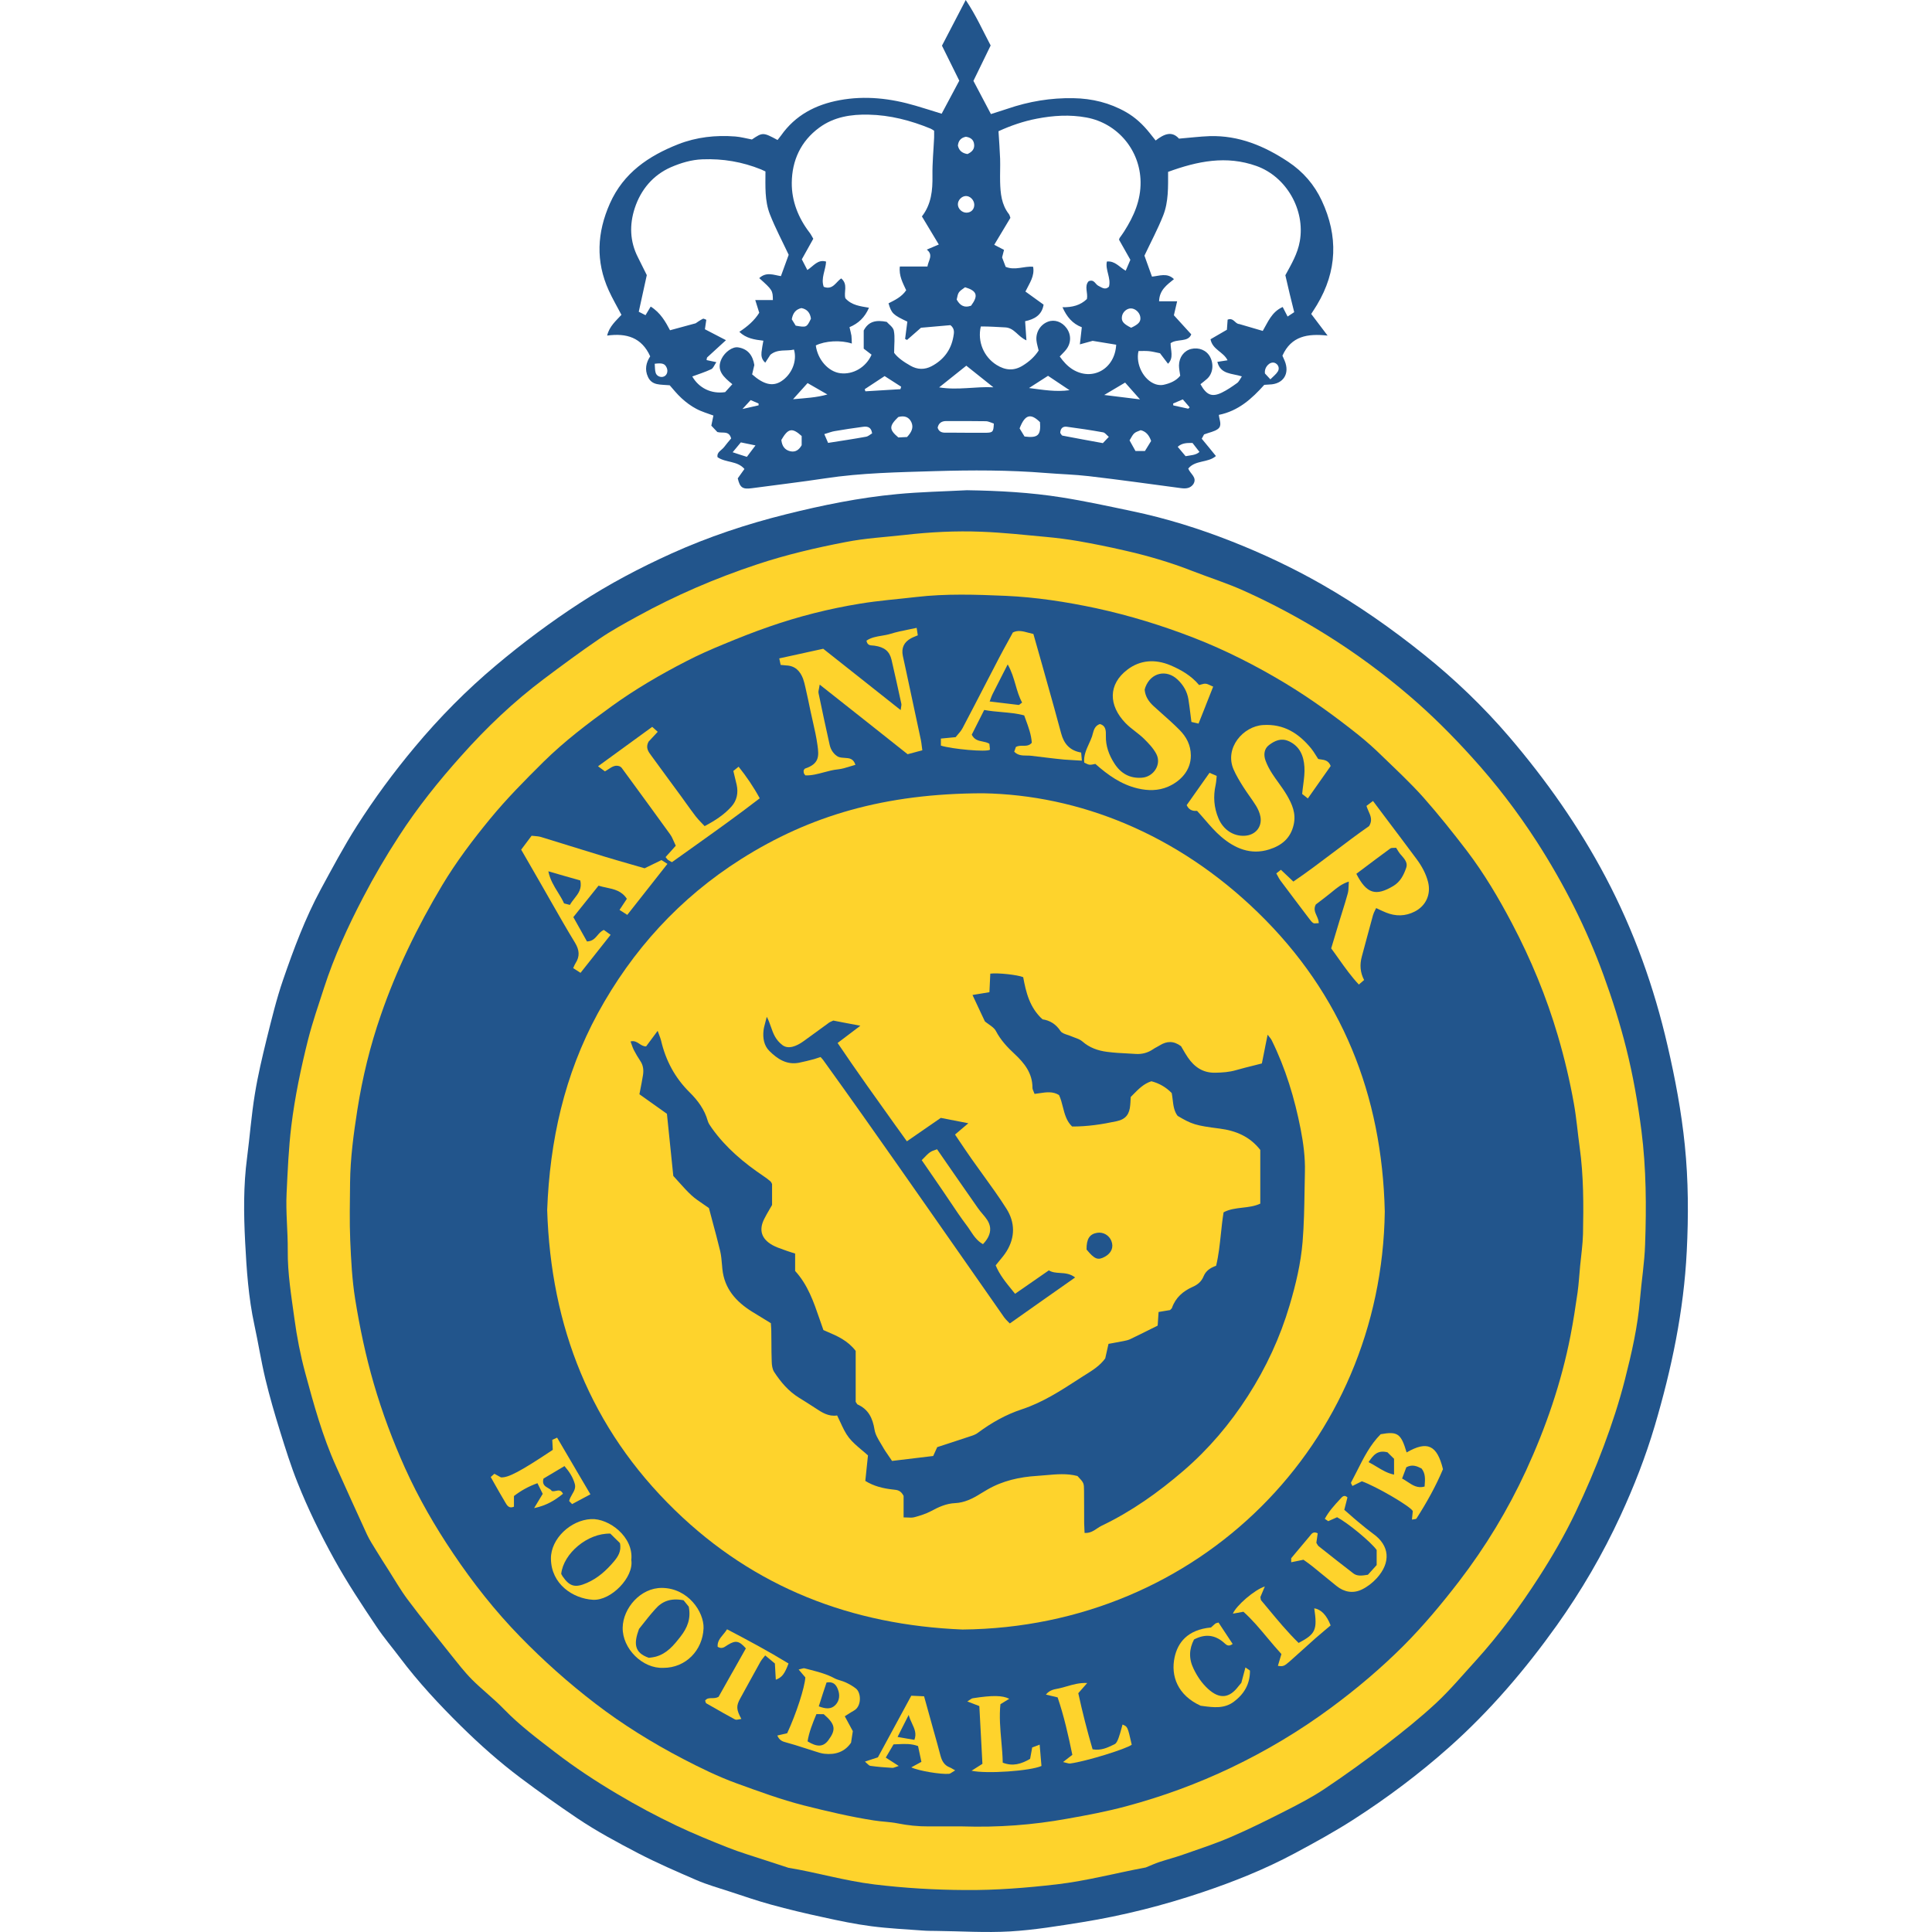 <svg width="50" height="50" viewBox="0 0 50 50" fill="none" xmlns="http://www.w3.org/2000/svg">
<path d="M25.023 12.687C25.846 12.7 26.666 12.743 27.478 12.873C28.09 12.97 28.696 13.102 29.304 13.23C30.185 13.414 31.04 13.682 31.875 14.011C32.678 14.327 33.457 14.695 34.208 15.123C35.141 15.656 36.018 16.27 36.853 16.941C37.65 17.58 38.385 18.285 39.052 19.062C40.015 20.188 40.863 21.393 41.556 22.705C42.285 24.086 42.807 25.544 43.157 27.066C43.354 27.916 43.515 28.771 43.603 29.639C43.696 30.552 43.699 31.47 43.653 32.383C43.577 33.924 43.261 35.426 42.824 36.904C42.588 37.699 42.288 38.469 41.939 39.224C41.478 40.224 40.926 41.17 40.29 42.064C39.47 43.213 38.559 44.28 37.5 45.222C36.73 45.906 35.909 46.522 35.046 47.078C34.546 47.401 34.022 47.687 33.498 47.968C32.737 48.375 31.938 48.695 31.12 48.97C30.105 49.312 29.07 49.574 28.014 49.745C27.393 49.844 26.77 49.948 26.144 49.985C25.508 50.022 24.867 49.979 24.229 49.972C24.116 49.97 24.004 49.972 23.891 49.963C23.443 49.929 22.995 49.909 22.552 49.851C22.134 49.797 21.718 49.71 21.307 49.619C20.853 49.522 20.401 49.414 19.95 49.29C19.595 49.193 19.247 49.072 18.896 48.957C18.602 48.86 18.301 48.777 18.018 48.654C17.513 48.435 17.009 48.217 16.52 47.964C15.977 47.68 15.438 47.392 14.931 47.05C14.438 46.717 13.953 46.373 13.477 46.016C12.925 45.602 12.41 45.144 11.919 44.659C11.36 44.107 10.826 43.533 10.354 42.906C10.153 42.638 9.932 42.38 9.746 42.101C9.363 41.529 8.982 40.956 8.649 40.352C8.294 39.709 7.971 39.051 7.701 38.372C7.528 37.941 7.389 37.495 7.251 37.052C7.11 36.599 6.978 36.145 6.867 35.684C6.757 35.223 6.684 34.753 6.584 34.292C6.43 33.582 6.381 32.857 6.344 32.137C6.307 31.414 6.298 30.686 6.394 29.962C6.465 29.414 6.506 28.862 6.595 28.319C6.673 27.834 6.787 27.356 6.904 26.878C7.032 26.367 7.155 25.854 7.326 25.358C7.601 24.56 7.898 23.765 8.3 23.019C8.601 22.465 8.898 21.906 9.235 21.376C9.69 20.662 10.192 19.982 10.735 19.333C11.373 18.569 12.07 17.863 12.832 17.223C13.527 16.638 14.252 16.097 15.014 15.602C15.769 15.111 16.563 14.693 17.381 14.323C18.336 13.892 19.325 13.563 20.34 13.31C21.286 13.074 22.242 12.879 23.212 12.788C23.814 12.73 24.419 12.719 25.023 12.687Z" fill="#22558C"/>
<path d="M24.993 0C25.261 0.4 25.434 0.792 25.638 1.177C25.491 1.48 25.348 1.773 25.192 2.093C25.337 2.366 25.486 2.653 25.645 2.952C25.798 2.902 25.937 2.861 26.075 2.814C26.627 2.625 27.194 2.53 27.778 2.541C28.263 2.549 28.718 2.66 29.14 2.9C29.384 3.039 29.583 3.227 29.756 3.445C29.804 3.506 29.852 3.565 29.908 3.636C30.118 3.474 30.323 3.376 30.512 3.588C30.795 3.565 31.051 3.532 31.308 3.523C32.064 3.502 32.721 3.777 33.34 4.188C33.726 4.445 34.016 4.781 34.208 5.194C34.635 6.11 34.609 7.014 34.083 7.891C34.04 7.964 33.99 8.036 33.934 8.125C34.066 8.298 34.197 8.473 34.358 8.685C33.84 8.629 33.418 8.696 33.189 9.205C33.204 9.241 33.226 9.287 33.245 9.332C33.388 9.668 33.213 9.943 32.853 9.951C32.81 9.953 32.767 9.956 32.719 9.96C32.399 10.317 32.051 10.635 31.544 10.737C31.553 10.867 31.639 11.012 31.518 11.103C31.427 11.17 31.304 11.189 31.161 11.243C31.157 11.252 31.133 11.295 31.101 11.354C31.222 11.501 31.343 11.646 31.468 11.802C31.261 11.983 30.936 11.901 30.752 12.126C30.804 12.267 30.99 12.354 30.884 12.529C30.804 12.641 30.689 12.65 30.564 12.633C29.77 12.527 28.975 12.416 28.179 12.323C27.811 12.28 27.439 12.271 27.069 12.241C26.112 12.163 25.151 12.165 24.192 12.193C23.244 12.222 22.294 12.237 21.353 12.38C20.723 12.475 20.089 12.55 19.457 12.635C19.217 12.667 19.15 12.62 19.093 12.38C19.143 12.31 19.197 12.235 19.266 12.137C19.082 11.921 18.782 11.979 18.57 11.832C18.544 11.7 18.676 11.654 18.738 11.572C18.799 11.49 18.866 11.414 18.922 11.347C18.866 11.137 18.706 11.219 18.565 11.181C18.524 11.137 18.466 11.077 18.409 11.016C18.429 10.927 18.444 10.851 18.463 10.754C18.314 10.698 18.158 10.655 18.018 10.579C17.881 10.507 17.754 10.412 17.641 10.308C17.52 10.198 17.418 10.068 17.332 9.971C17.091 9.947 16.875 9.984 16.769 9.754C16.68 9.562 16.721 9.384 16.827 9.222C16.607 8.733 16.213 8.616 15.713 8.685C15.769 8.445 15.942 8.302 16.083 8.148C15.966 7.925 15.849 7.726 15.754 7.516C15.412 6.763 15.451 6.017 15.784 5.266C16.137 4.473 16.784 4.036 17.552 3.733C18.026 3.547 18.522 3.493 19.028 3.532C19.173 3.543 19.316 3.584 19.459 3.61C19.738 3.422 19.749 3.422 20.123 3.623C20.152 3.586 20.184 3.547 20.214 3.506C20.584 2.98 21.11 2.707 21.727 2.593C22.394 2.469 23.049 2.545 23.697 2.736C23.911 2.798 24.125 2.868 24.37 2.943C24.515 2.673 24.664 2.394 24.826 2.088C24.686 1.803 24.538 1.502 24.378 1.182C24.573 0.809 24.77 0.429 24.993 0ZM28.887 8.921C28.674 8.886 28.48 8.854 28.278 8.821C28.181 8.847 28.077 8.876 27.947 8.912C27.967 8.748 27.982 8.614 27.997 8.469C27.755 8.378 27.607 8.198 27.497 7.951C27.748 7.956 27.96 7.902 28.129 7.739C28.162 7.581 28.055 7.408 28.174 7.278C28.32 7.22 28.345 7.356 28.423 7.395C28.512 7.439 28.603 7.516 28.7 7.419C28.759 7.194 28.599 6.986 28.646 6.768C28.858 6.748 28.964 6.91 29.133 7.006C29.179 6.897 29.218 6.807 29.254 6.724C29.146 6.534 29.051 6.363 28.96 6.203C28.969 6.177 28.971 6.166 28.975 6.159C29.014 6.103 29.058 6.047 29.094 5.988C29.343 5.597 29.525 5.186 29.518 4.705C29.506 3.885 28.923 3.19 28.118 3.041C27.685 2.961 27.259 2.989 26.833 3.071C26.484 3.138 26.153 3.253 25.841 3.396C25.857 3.647 25.874 3.878 25.883 4.11C25.889 4.309 25.878 4.508 25.883 4.707C25.891 5.002 25.917 5.294 26.11 5.54C26.129 5.566 26.136 5.601 26.149 5.638C26.01 5.869 25.874 6.097 25.731 6.335C25.824 6.382 25.902 6.426 25.984 6.467C25.965 6.54 25.952 6.597 25.934 6.662C25.967 6.746 25.999 6.833 26.027 6.906C26.274 7.006 26.502 6.882 26.737 6.904C26.781 7.148 26.644 7.326 26.538 7.545C26.696 7.659 26.852 7.772 27.008 7.884C26.965 8.155 26.77 8.263 26.53 8.313C26.541 8.477 26.551 8.629 26.564 8.808C26.341 8.713 26.255 8.486 26.017 8.473C25.802 8.462 25.593 8.447 25.383 8.449C25.292 8.841 25.46 9.237 25.792 9.445C26.017 9.585 26.24 9.605 26.471 9.46C26.636 9.358 26.774 9.235 26.88 9.072C26.861 8.984 26.833 8.902 26.824 8.817C26.8 8.599 26.926 8.397 27.125 8.324C27.294 8.261 27.484 8.328 27.603 8.492C27.727 8.663 27.724 8.878 27.592 9.047C27.545 9.107 27.488 9.159 27.426 9.226C27.521 9.36 27.623 9.473 27.755 9.557C28.263 9.875 28.854 9.555 28.887 8.921ZM23.288 6.897C23.521 6.897 23.759 6.897 24.002 6.897C24.026 6.739 24.164 6.599 23.985 6.46C24.088 6.417 24.181 6.378 24.296 6.328C24.145 6.077 24.004 5.843 23.859 5.601C24.104 5.285 24.138 4.924 24.132 4.543C24.127 4.216 24.16 3.889 24.175 3.562C24.177 3.504 24.175 3.445 24.175 3.383C24.142 3.363 24.116 3.342 24.084 3.329C23.569 3.117 23.034 2.978 22.48 2.967C22.03 2.956 21.584 3.023 21.203 3.303C20.723 3.655 20.496 4.155 20.491 4.731C20.487 5.203 20.66 5.642 20.954 6.023C20.989 6.069 21.015 6.125 21.048 6.179C20.948 6.356 20.853 6.527 20.751 6.711C20.801 6.807 20.846 6.895 20.894 6.988C21.056 6.884 21.165 6.705 21.379 6.77C21.368 6.993 21.238 7.2 21.318 7.423C21.554 7.514 21.634 7.296 21.77 7.205C21.957 7.361 21.829 7.562 21.879 7.72C22.043 7.904 22.268 7.925 22.489 7.964C22.381 8.218 22.21 8.373 21.985 8.467C22.004 8.553 22.024 8.62 22.035 8.687C22.043 8.752 22.041 8.819 22.045 8.891C21.753 8.795 21.353 8.821 21.113 8.94C21.16 9.306 21.437 9.62 21.747 9.659C22.08 9.7 22.413 9.505 22.556 9.179C22.485 9.124 22.409 9.066 22.353 9.023C22.353 8.834 22.353 8.689 22.353 8.553C22.478 8.313 22.675 8.276 22.948 8.33C22.998 8.389 23.114 8.464 23.132 8.557C23.166 8.728 23.14 8.91 23.14 9.131C23.229 9.256 23.392 9.369 23.565 9.466C23.744 9.568 23.93 9.572 24.11 9.477C24.417 9.315 24.612 9.06 24.673 8.715C24.69 8.618 24.716 8.508 24.597 8.415C24.339 8.438 24.067 8.462 23.835 8.482C23.69 8.609 23.582 8.702 23.474 8.798C23.456 8.789 23.439 8.78 23.424 8.772C23.443 8.622 23.463 8.473 23.482 8.324C23.112 8.148 23.073 8.114 22.995 7.85C23.16 7.765 23.333 7.687 23.452 7.512C23.366 7.324 23.259 7.136 23.288 6.897ZM19.649 7.198C19.836 7.025 20.03 7.12 20.21 7.146C20.284 6.943 20.353 6.757 20.411 6.594C20.242 6.235 20.065 5.902 19.927 5.551C19.786 5.196 19.81 4.811 19.81 4.437C19.758 4.413 19.727 4.398 19.697 4.385C19.21 4.188 18.708 4.103 18.182 4.123C17.888 4.134 17.617 4.218 17.362 4.328C16.899 4.532 16.585 4.909 16.429 5.382C16.288 5.809 16.297 6.246 16.511 6.662C16.589 6.815 16.665 6.969 16.739 7.12C16.669 7.436 16.602 7.744 16.531 8.068C16.594 8.101 16.65 8.129 16.706 8.157C16.756 8.075 16.795 8.01 16.84 7.934C17.093 8.092 17.226 8.33 17.34 8.547C17.57 8.486 17.773 8.43 18.003 8.367C18.048 8.337 18.117 8.287 18.191 8.25C18.21 8.239 18.249 8.267 18.279 8.276C18.267 8.363 18.256 8.436 18.243 8.521C18.414 8.609 18.578 8.696 18.788 8.804C18.608 8.969 18.455 9.107 18.303 9.248C18.29 9.261 18.293 9.291 18.286 9.319C18.366 9.337 18.435 9.352 18.539 9.373C18.485 9.451 18.459 9.531 18.407 9.555C18.249 9.629 18.08 9.683 17.916 9.743C18.087 10.042 18.409 10.202 18.767 10.148C18.816 10.094 18.877 10.025 18.953 9.943C18.732 9.761 18.524 9.588 18.678 9.278C18.762 9.111 18.957 8.966 19.104 8.99C19.362 9.031 19.483 9.205 19.522 9.447C19.502 9.531 19.483 9.614 19.465 9.689C19.762 9.953 19.998 10.008 20.216 9.869C20.491 9.694 20.636 9.341 20.548 9.047C20.351 9.094 20.13 9.023 19.937 9.181C19.903 9.237 19.857 9.306 19.805 9.386C19.71 9.302 19.699 9.209 19.708 9.114C19.717 9.023 19.736 8.932 19.756 8.817C19.526 8.791 19.308 8.757 19.134 8.588C19.349 8.447 19.528 8.291 19.649 8.094C19.613 7.973 19.58 7.871 19.546 7.765C19.721 7.765 19.862 7.765 20.002 7.765C20 7.519 19.991 7.503 19.649 7.198ZM33.265 7.123C33.421 6.837 33.583 6.566 33.639 6.242C33.782 5.43 33.291 4.573 32.518 4.296C31.737 4.017 30.992 4.17 30.23 4.448C30.23 4.835 30.244 5.22 30.103 5.577C29.964 5.928 29.785 6.263 29.618 6.616C29.679 6.783 29.744 6.967 29.813 7.159C30.005 7.142 30.204 7.051 30.382 7.224C30.198 7.374 30.005 7.506 29.997 7.798C30.155 7.798 30.298 7.798 30.464 7.798C30.432 7.934 30.408 8.04 30.38 8.159C30.525 8.319 30.67 8.477 30.83 8.653C30.746 8.867 30.462 8.759 30.295 8.882C30.293 9.066 30.384 9.261 30.228 9.414C30.148 9.311 30.077 9.218 30.021 9.142C29.904 9.118 29.819 9.096 29.735 9.088C29.644 9.079 29.551 9.085 29.464 9.085C29.386 9.43 29.599 9.839 29.904 9.943C29.966 9.964 30.042 9.973 30.107 9.96C30.276 9.923 30.434 9.86 30.544 9.724C30.531 9.627 30.512 9.542 30.512 9.458C30.514 9.246 30.642 9.077 30.826 9.031C31.025 8.982 31.224 9.064 31.315 9.233C31.421 9.43 31.388 9.67 31.239 9.804C31.185 9.854 31.124 9.897 31.068 9.943C31.224 10.226 31.365 10.284 31.62 10.161C31.758 10.094 31.888 10.005 32.014 9.914C32.064 9.88 32.09 9.813 32.139 9.741C31.886 9.659 31.587 9.694 31.505 9.365C31.598 9.35 31.67 9.339 31.769 9.324C31.661 9.103 31.38 9.051 31.328 8.78C31.471 8.698 31.616 8.614 31.752 8.534C31.761 8.434 31.767 8.35 31.771 8.272C31.929 8.213 31.962 8.384 32.072 8.386C32.273 8.445 32.475 8.503 32.68 8.564C32.812 8.341 32.908 8.073 33.196 7.945C33.239 8.029 33.278 8.103 33.323 8.192C33.384 8.151 33.431 8.12 33.494 8.079C33.412 7.759 33.34 7.451 33.265 7.123ZM25.72 10.962C25.655 10.942 25.586 10.903 25.515 10.901C25.171 10.895 24.828 10.897 24.484 10.897C24.37 10.897 24.29 10.951 24.266 11.068C24.298 11.174 24.374 11.198 24.467 11.198C24.562 11.198 24.655 11.198 24.751 11.198C25.008 11.198 25.266 11.204 25.523 11.2C25.696 11.196 25.712 11.174 25.72 10.962ZM24.305 10.025C24.794 10.105 25.242 9.999 25.709 10.023C25.458 9.823 25.235 9.644 25.008 9.464C24.787 9.642 24.562 9.821 24.305 10.025ZM28.696 11.306C28.638 11.258 28.599 11.198 28.549 11.189C28.237 11.133 27.923 11.085 27.607 11.044C27.51 11.031 27.443 11.083 27.439 11.204C27.456 11.224 27.473 11.269 27.497 11.274C27.841 11.341 28.187 11.403 28.542 11.468C28.592 11.414 28.638 11.369 28.696 11.306ZM21.333 11.235C21.374 11.33 21.4 11.393 21.431 11.462C21.777 11.408 22.097 11.36 22.415 11.302C22.474 11.291 22.524 11.241 22.571 11.215C22.541 11.027 22.424 11.033 22.311 11.049C22.073 11.081 21.838 11.116 21.602 11.157C21.528 11.168 21.457 11.198 21.333 11.235ZM23.247 10.793C23.006 11.027 23.006 11.116 23.249 11.321C23.32 11.317 23.402 11.315 23.474 11.31C23.588 11.189 23.651 11.068 23.586 10.925C23.523 10.793 23.407 10.748 23.247 10.793ZM26.915 10.925C26.672 10.685 26.525 10.728 26.387 11.087C26.428 11.155 26.476 11.232 26.515 11.297C26.863 11.341 26.941 11.265 26.915 10.925ZM20.221 11.386C20.238 11.542 20.307 11.644 20.45 11.678C20.589 11.711 20.68 11.639 20.747 11.522C20.747 11.44 20.747 11.358 20.747 11.284C20.5 11.061 20.396 11.083 20.221 11.386ZM26.631 10.042C27.012 10.092 27.328 10.146 27.679 10.098C27.478 9.964 27.302 9.845 27.123 9.726C26.969 9.826 26.828 9.917 26.631 10.042ZM29.233 11.397C29.285 11.488 29.337 11.581 29.386 11.672C29.475 11.672 29.542 11.672 29.631 11.672C29.687 11.581 29.744 11.49 29.791 11.412C29.735 11.252 29.651 11.165 29.521 11.133C29.345 11.2 29.345 11.2 29.233 11.397ZM23.303 10.072C23.309 10.051 23.316 10.029 23.322 10.008C23.177 9.914 23.03 9.819 22.894 9.733C22.708 9.856 22.543 9.964 22.379 10.072C22.385 10.09 22.389 10.107 22.396 10.127C22.697 10.109 23 10.092 23.303 10.072ZM25.131 7.912C25.326 7.648 25.285 7.527 24.976 7.434C24.8 7.558 24.8 7.558 24.759 7.752C24.837 7.893 24.941 7.977 25.131 7.912ZM20.987 8.248C20.968 8.101 20.892 8.001 20.74 7.973C20.591 8.008 20.52 8.103 20.491 8.263C20.522 8.313 20.561 8.378 20.593 8.428C20.872 8.477 20.877 8.475 20.987 8.248ZM29.274 8.482C29.48 8.386 29.534 8.315 29.508 8.187C29.484 8.079 29.38 7.986 29.274 7.982C29.168 7.977 29.06 8.068 29.038 8.179C29.014 8.309 29.066 8.378 29.274 8.482ZM29.118 9.901C28.932 10.012 28.774 10.105 28.577 10.222C28.897 10.261 29.183 10.297 29.503 10.336C29.356 10.17 29.237 10.036 29.118 9.901ZM21.413 10.209C21.227 10.103 21.067 10.01 20.9 9.914C20.784 10.044 20.671 10.168 20.524 10.332C20.849 10.302 21.125 10.291 21.413 10.209ZM25.038 3.987C25.157 3.932 25.229 3.855 25.209 3.725C25.192 3.603 25.106 3.556 24.997 3.539C24.867 3.565 24.803 3.642 24.79 3.768C24.818 3.891 24.891 3.963 25.038 3.987ZM24.997 5.073C24.887 5.075 24.785 5.183 24.79 5.294C24.794 5.406 24.896 5.502 25.01 5.504C25.136 5.504 25.22 5.413 25.214 5.289C25.207 5.173 25.106 5.071 24.997 5.073ZM19.173 11.449C19.1 11.538 19.039 11.609 18.961 11.704C19.1 11.75 19.21 11.787 19.329 11.823C19.405 11.722 19.47 11.635 19.552 11.527C19.409 11.496 19.303 11.475 19.173 11.449ZM30.862 11.464C30.704 11.462 30.59 11.466 30.479 11.563C30.555 11.654 30.618 11.73 30.683 11.806C30.819 11.78 30.947 11.782 31.042 11.696C30.971 11.605 30.91 11.525 30.862 11.464ZM32.877 9.817C32.949 9.743 33.025 9.687 33.07 9.614C33.126 9.523 33.074 9.417 32.981 9.388C32.86 9.354 32.713 9.503 32.737 9.666C32.767 9.698 32.81 9.746 32.877 9.817ZM16.944 9.414C16.953 9.505 16.946 9.583 16.97 9.653C16.998 9.739 17.109 9.778 17.184 9.743C17.262 9.709 17.293 9.611 17.256 9.521C17.21 9.414 17.148 9.388 16.944 9.414ZM30.752 10.577C30.765 10.566 30.776 10.553 30.789 10.542C30.73 10.473 30.672 10.406 30.611 10.336C30.503 10.382 30.432 10.412 30.36 10.443C30.363 10.46 30.365 10.477 30.365 10.492C30.497 10.52 30.624 10.549 30.752 10.577ZM19.632 10.49C19.632 10.475 19.632 10.458 19.632 10.443C19.567 10.414 19.5 10.386 19.427 10.354C19.364 10.423 19.31 10.481 19.215 10.585C19.394 10.544 19.513 10.516 19.632 10.49Z" fill="#22558C"/>
<path d="M29.652 48.33C28.882 48.473 28.127 48.676 27.349 48.767C26.562 48.858 25.77 48.921 24.975 48.914C24.192 48.91 23.411 48.864 22.629 48.769C21.85 48.674 21.097 48.449 20.407 48.339C20.143 48.252 19.956 48.191 19.77 48.131C19.463 48.029 19.149 47.938 18.846 47.817C18.398 47.64 17.952 47.458 17.517 47.252C16.989 47.001 16.474 46.726 15.97 46.425C15.414 46.096 14.877 45.742 14.368 45.35C13.912 44.999 13.451 44.655 13.046 44.237C12.784 43.965 12.481 43.733 12.213 43.465C12.014 43.264 11.841 43.038 11.663 42.816C11.287 42.344 10.908 41.874 10.546 41.391C10.367 41.151 10.217 40.887 10.055 40.634C9.949 40.467 9.841 40.301 9.739 40.132C9.655 39.993 9.564 39.857 9.497 39.712C9.226 39.125 8.962 38.537 8.698 37.95C8.345 37.169 8.12 36.346 7.897 35.522C7.774 35.065 7.683 34.598 7.62 34.13C7.54 33.542 7.441 32.955 7.447 32.358C7.451 31.867 7.393 31.373 7.417 30.884C7.445 30.3 7.469 29.715 7.54 29.133C7.633 28.378 7.789 27.638 7.973 26.904C8.088 26.454 8.241 26.012 8.384 25.571C8.648 24.755 9.003 23.98 9.399 23.223C9.683 22.677 9.992 22.151 10.326 21.638C10.804 20.898 11.351 20.216 11.938 19.561C12.589 18.829 13.295 18.158 14.078 17.57C14.548 17.217 15.02 16.868 15.505 16.537C15.818 16.323 16.152 16.141 16.485 15.957C17.478 15.41 18.515 14.964 19.591 14.607C20.344 14.356 21.116 14.176 21.893 14.027C22.391 13.929 22.902 13.901 23.406 13.845C24.069 13.769 24.731 13.735 25.395 13.761C25.954 13.782 26.512 13.843 27.07 13.895C27.354 13.921 27.635 13.957 27.914 14.005C28.304 14.074 28.694 14.152 29.079 14.241C29.685 14.377 30.28 14.55 30.86 14.778C31.31 14.953 31.773 15.098 32.21 15.297C32.942 15.628 33.65 16.007 34.331 16.433C35.087 16.905 35.803 17.433 36.478 18.011C37.05 18.5 37.58 19.03 38.086 19.589C38.71 20.275 39.27 21.006 39.772 21.783C40.476 22.876 41.06 24.028 41.504 25.25C41.729 25.867 41.926 26.491 42.086 27.127C42.263 27.83 42.387 28.542 42.48 29.261C42.605 30.241 42.61 31.226 42.575 32.209C42.56 32.68 42.482 33.15 42.443 33.622C42.385 34.33 42.227 35.02 42.053 35.702C41.904 36.286 41.716 36.862 41.504 37.426C41.287 38.009 41.041 38.58 40.774 39.141C40.495 39.725 40.17 40.285 39.818 40.831C39.331 41.586 38.8 42.307 38.197 42.973C37.859 43.343 37.537 43.729 37.171 44.071C36.755 44.458 36.309 44.815 35.859 45.161C35.346 45.555 34.821 45.934 34.284 46.293C33.955 46.514 33.6 46.696 33.247 46.876C32.786 47.109 32.323 47.341 31.849 47.544C31.446 47.718 31.027 47.854 30.613 47.999C30.41 48.07 30.202 48.124 29.999 48.191C29.89 48.226 29.782 48.278 29.652 48.33Z" fill="#FED32C"/>
<path d="M24.898 47.267C24.634 47.267 24.331 47.265 24.028 47.267C23.76 47.269 23.496 47.241 23.232 47.189C23.03 47.148 22.82 47.146 22.617 47.113C22.004 47.018 21.405 46.875 20.803 46.724C20.208 46.572 19.635 46.36 19.061 46.152C18.585 45.979 18.126 45.754 17.676 45.52C16.882 45.105 16.12 44.635 15.406 44.087C14.715 43.557 14.066 42.979 13.458 42.354C12.811 41.69 12.242 40.967 11.726 40.2C11.252 39.497 10.83 38.764 10.482 37.993C10.164 37.285 9.893 36.562 9.675 35.814C9.465 35.093 9.311 34.361 9.192 33.623C9.112 33.123 9.086 32.613 9.064 32.104C9.043 31.604 9.056 31.102 9.06 30.6C9.067 29.97 9.151 29.347 9.248 28.724C9.38 27.886 9.579 27.066 9.857 26.267C10.056 25.689 10.291 25.122 10.553 24.57C10.822 24.003 11.123 23.447 11.445 22.908C11.809 22.302 12.235 21.737 12.685 21.19C13.114 20.668 13.588 20.19 14.066 19.716C14.609 19.181 15.213 18.723 15.83 18.277C16.44 17.837 17.087 17.459 17.756 17.115C18.07 16.952 18.394 16.809 18.721 16.675C19.111 16.513 19.503 16.357 19.903 16.219C20.669 15.952 21.455 15.753 22.256 15.623C22.738 15.543 23.229 15.507 23.716 15.45C24.483 15.361 25.255 15.387 26.021 15.42C26.811 15.455 27.597 15.576 28.374 15.742C29.235 15.929 30.075 16.188 30.895 16.506C31.715 16.825 32.501 17.225 33.256 17.679C33.923 18.082 34.55 18.537 35.157 19.021C35.364 19.188 35.566 19.367 35.756 19.554C36.12 19.906 36.494 20.253 36.832 20.631C37.225 21.075 37.598 21.543 37.959 22.014C38.409 22.605 38.788 23.246 39.134 23.904C39.621 24.83 40.02 25.793 40.316 26.8C40.487 27.38 40.626 27.966 40.732 28.561C40.799 28.933 40.829 29.312 40.881 29.687C40.985 30.433 40.983 31.184 40.968 31.935C40.961 32.21 40.92 32.485 40.894 32.758C40.872 32.989 40.859 33.223 40.827 33.452C40.773 33.827 40.716 34.201 40.643 34.574C40.407 35.781 40.009 36.939 39.496 38.054C39.026 39.073 38.446 40.032 37.758 40.928C37.31 41.51 36.84 42.073 36.323 42.592C35.736 43.178 35.105 43.711 34.436 44.204C33.626 44.802 32.769 45.312 31.865 45.745C30.99 46.163 30.086 46.494 29.151 46.745C28.642 46.882 28.127 46.979 27.61 47.07C26.725 47.23 25.835 47.297 24.898 47.267Z" fill="#22558C"/>
<path d="M25.441 20.53C27.924 20.573 30.46 21.577 32.557 23.616C34.73 25.728 35.769 28.343 35.838 31.355C35.756 37.352 31.04 42.114 24.909 42.172C22.048 42.055 19.531 41.092 17.466 39.082C15.284 36.961 14.256 34.333 14.161 31.316C14.228 29.526 14.607 27.815 15.468 26.23C16.364 24.586 17.594 23.237 19.18 22.233C20.953 21.112 22.892 20.534 25.441 20.53Z" fill="#FED32C"/>
<path d="M21.214 17.718C21.208 17.757 21.201 17.788 21.196 17.816C21.184 17.868 21.177 17.905 21.184 17.939C21.277 18.387 21.372 18.833 21.472 19.279C21.504 19.42 21.588 19.528 21.69 19.584C21.745 19.608 21.804 19.611 21.862 19.614C21.977 19.621 22.086 19.627 22.138 19.794C22.091 19.807 22.045 19.821 21.999 19.835L21.999 19.835C21.893 19.869 21.79 19.9 21.686 19.911C21.561 19.923 21.44 19.956 21.32 19.988C21.16 20.031 21.003 20.073 20.842 20.067C20.839 20.062 20.836 20.058 20.833 20.054C20.829 20.048 20.825 20.043 20.821 20.038C20.811 20.025 20.804 20.016 20.803 20.006C20.798 19.987 20.798 19.966 20.798 19.949L20.799 19.942L20.799 19.937C20.8 19.935 20.801 19.933 20.802 19.931L20.804 19.929C20.805 19.926 20.807 19.924 20.808 19.921L20.809 19.921C20.817 19.907 20.824 19.895 20.833 19.891C21.21 19.766 21.195 19.562 21.156 19.283C21.128 19.079 21.083 18.878 21.037 18.677L21.037 18.677C21.018 18.592 20.998 18.507 20.98 18.422C20.937 18.212 20.892 18 20.844 17.79C20.827 17.714 20.809 17.638 20.783 17.565C20.706 17.364 20.576 17.229 20.344 17.221C20.32 17.22 20.297 17.217 20.272 17.214C20.251 17.212 20.229 17.21 20.203 17.208C20.193 17.16 20.182 17.113 20.167 17.039C20.395 16.989 20.618 16.94 20.84 16.892L20.84 16.892L20.852 16.889C21.003 16.856 21.154 16.823 21.305 16.79C21.668 17.077 22.027 17.361 22.388 17.647C22.692 17.888 22.998 18.13 23.309 18.377C23.312 18.348 23.317 18.324 23.32 18.303C23.327 18.265 23.332 18.236 23.326 18.21C23.244 17.831 23.16 17.452 23.073 17.076C23.021 16.855 22.891 16.747 22.63 16.71C22.616 16.708 22.601 16.707 22.587 16.706C22.516 16.702 22.446 16.698 22.424 16.58C22.543 16.498 22.682 16.475 22.82 16.452C22.898 16.439 22.975 16.426 23.049 16.403C23.202 16.355 23.359 16.323 23.524 16.29C23.589 16.277 23.655 16.264 23.723 16.249C23.73 16.292 23.736 16.334 23.743 16.378L23.749 16.419L23.753 16.442C23.729 16.452 23.706 16.461 23.685 16.47C23.645 16.486 23.609 16.501 23.575 16.52C23.393 16.619 23.324 16.773 23.365 16.972L23.436 17.299C23.568 17.914 23.7 18.529 23.831 19.145C23.842 19.198 23.849 19.253 23.856 19.313C23.86 19.346 23.864 19.38 23.87 19.418C23.818 19.431 23.769 19.444 23.72 19.457L23.719 19.458C23.645 19.477 23.572 19.497 23.489 19.519C22.749 18.93 22.006 18.344 21.214 17.718Z" fill="#FED32C"/>
<path fill-rule="evenodd" clip-rule="evenodd" d="M34.907 22.815C34.724 22.874 34.602 22.975 34.482 23.074C34.47 23.084 34.457 23.095 34.444 23.105C34.349 23.183 34.251 23.257 34.158 23.328L34.158 23.328C34.122 23.355 34.087 23.382 34.053 23.408C33.993 23.52 34.033 23.608 34.075 23.701C34.101 23.76 34.129 23.821 34.13 23.891C34.112 23.891 34.094 23.893 34.077 23.894C34.04 23.898 34.007 23.901 33.985 23.887C33.947 23.862 33.916 23.821 33.887 23.782C33.88 23.772 33.873 23.763 33.866 23.755C33.622 23.432 33.377 23.11 33.135 22.785C33.109 22.749 33.087 22.708 33.065 22.666C33.054 22.645 33.043 22.625 33.031 22.603C33.053 22.586 33.072 22.571 33.09 22.557L33.091 22.556C33.11 22.542 33.129 22.527 33.15 22.51C33.226 22.583 33.299 22.651 33.377 22.725C33.408 22.754 33.439 22.784 33.472 22.815C33.833 22.57 34.179 22.308 34.523 22.048C34.826 21.819 35.127 21.591 35.433 21.378C35.524 21.232 35.472 21.114 35.417 20.992C35.398 20.948 35.378 20.903 35.364 20.857L35.381 20.844C35.423 20.811 35.47 20.775 35.533 20.729C35.606 20.826 35.676 20.919 35.744 21.01C35.812 21.101 35.879 21.19 35.946 21.279C36.039 21.402 36.132 21.526 36.225 21.649C36.37 21.843 36.516 22.037 36.66 22.231C36.795 22.413 36.903 22.608 36.959 22.828C37.037 23.144 36.905 23.441 36.615 23.59C36.37 23.716 36.119 23.718 35.868 23.616C35.804 23.59 35.742 23.561 35.669 23.527L35.669 23.526C35.652 23.518 35.634 23.51 35.615 23.501C35.606 23.521 35.597 23.539 35.587 23.557C35.566 23.6 35.545 23.641 35.533 23.685C35.474 23.896 35.417 24.108 35.361 24.319L35.361 24.32C35.322 24.467 35.283 24.613 35.243 24.759C35.187 24.966 35.2 25.166 35.303 25.363C35.289 25.375 35.275 25.387 35.262 25.398L35.26 25.4L35.26 25.4C35.231 25.425 35.203 25.449 35.167 25.48C34.976 25.278 34.819 25.057 34.659 24.833C34.591 24.737 34.523 24.64 34.451 24.544C34.522 24.309 34.593 24.07 34.665 23.832C34.69 23.747 34.717 23.663 34.744 23.578L34.744 23.578C34.789 23.433 34.835 23.288 34.875 23.14C34.897 23.07 34.9 22.997 34.903 22.915C34.904 22.883 34.905 22.85 34.907 22.815ZM35.102 22.614C35.368 23.133 35.604 23.201 36.061 22.928C36.245 22.817 36.331 22.638 36.394 22.454C36.437 22.33 36.35 22.23 36.269 22.137L36.254 22.12L36.244 22.109C36.242 22.106 36.239 22.103 36.237 22.101C36.235 22.099 36.233 22.096 36.232 22.095C36.204 22.06 36.181 22.021 36.156 21.98L36.156 21.98L36.145 21.962C36.141 21.955 36.137 21.948 36.132 21.941C36.113 21.943 36.093 21.943 36.074 21.943C36.036 21.943 36.002 21.943 35.979 21.96C35.719 22.15 35.462 22.343 35.209 22.534L35.102 22.614Z" fill="#FED32C"/>
<path d="M33.733 20.573C33.759 20.594 33.797 20.625 33.847 20.664C33.895 20.596 33.943 20.529 33.989 20.462C34.145 20.242 34.295 20.03 34.438 19.824C34.384 19.682 34.279 19.667 34.185 19.654C34.161 19.651 34.137 19.648 34.115 19.642C34.093 19.61 34.074 19.578 34.054 19.547L34.054 19.547C34.014 19.483 33.977 19.424 33.933 19.37C33.611 18.978 33.224 18.729 32.687 18.764C32.172 18.796 31.687 19.357 31.923 19.909C31.99 20.064 32.081 20.214 32.172 20.359C32.223 20.44 32.278 20.518 32.332 20.596C32.392 20.68 32.451 20.765 32.505 20.852C32.557 20.937 32.602 21.036 32.62 21.136C32.667 21.402 32.49 21.612 32.219 21.629C31.923 21.649 31.657 21.474 31.533 21.177C31.416 20.898 31.395 20.612 31.46 20.316C31.472 20.262 31.477 20.207 31.482 20.148C31.483 20.126 31.485 20.103 31.488 20.08C31.421 20.052 31.371 20.03 31.302 20C31.098 20.29 30.901 20.569 30.711 20.837C30.782 20.992 30.907 20.989 30.98 20.986L30.981 20.986C31.052 21.063 31.117 21.139 31.182 21.213C31.32 21.373 31.452 21.525 31.602 21.653C31.957 21.958 32.369 22.134 32.845 21.984C33.161 21.885 33.401 21.701 33.481 21.339C33.546 21.049 33.44 20.813 33.306 20.582C33.24 20.469 33.164 20.363 33.088 20.257C33.033 20.181 32.978 20.105 32.927 20.026C32.858 19.919 32.795 19.803 32.752 19.684C32.698 19.537 32.713 19.378 32.843 19.281C32.986 19.173 33.15 19.093 33.347 19.179C33.641 19.309 33.741 19.567 33.758 19.848C33.768 19.996 33.749 20.147 33.728 20.308C33.718 20.385 33.707 20.464 33.7 20.547C33.707 20.553 33.718 20.562 33.732 20.573L33.733 20.573Z" fill="#FED32C"/>
<path d="M28.348 19.77C28.194 19.803 28.194 19.803 28.06 19.736C28.041 19.558 28.112 19.402 28.182 19.248C28.21 19.186 28.239 19.124 28.261 19.06C28.269 19.038 28.275 19.014 28.281 18.989C28.308 18.89 28.336 18.783 28.464 18.738C28.625 18.781 28.622 18.92 28.62 19.045C28.614 19.307 28.7 19.539 28.837 19.753C29.001 20.013 29.235 20.151 29.553 20.127C29.856 20.106 30.068 19.781 29.925 19.511C29.847 19.363 29.722 19.233 29.601 19.114C29.532 19.047 29.455 18.987 29.378 18.927C29.291 18.86 29.205 18.792 29.129 18.714C28.687 18.257 28.674 17.71 29.179 17.329C29.505 17.08 29.895 17.052 30.287 17.216C30.568 17.335 30.828 17.485 31.033 17.729C31.053 17.725 31.072 17.719 31.091 17.713C31.13 17.702 31.168 17.69 31.204 17.695C31.241 17.698 31.277 17.715 31.321 17.736C31.343 17.747 31.368 17.759 31.397 17.77C31.333 17.932 31.27 18.091 31.206 18.252L31.206 18.254C31.144 18.409 31.082 18.566 31.018 18.727L30.982 18.718C30.926 18.704 30.877 18.693 30.834 18.684C30.825 18.613 30.816 18.545 30.808 18.479C30.792 18.347 30.776 18.223 30.756 18.099C30.724 17.896 30.624 17.727 30.475 17.587C30.187 17.314 29.785 17.409 29.644 17.781C29.635 17.805 29.629 17.831 29.624 17.851C29.64 18.03 29.733 18.162 29.856 18.275C29.925 18.337 29.994 18.399 30.063 18.461C30.22 18.6 30.376 18.739 30.523 18.887C30.702 19.067 30.817 19.277 30.819 19.552C30.821 19.945 30.544 20.223 30.23 20.359C29.977 20.469 29.709 20.467 29.443 20.404C29.021 20.305 28.677 20.062 28.348 19.77Z" fill="#FED32C"/>
<path fill-rule="evenodd" clip-rule="evenodd" d="M15.465 24.204C15.399 24.282 15.333 24.36 15.191 24.365C15.079 24.166 14.962 23.958 14.838 23.735C14.903 23.654 14.967 23.574 15.03 23.495L15.031 23.494C15.187 23.299 15.338 23.11 15.49 22.921C15.556 22.942 15.623 22.956 15.689 22.97C15.893 23.013 16.089 23.055 16.223 23.261C16.167 23.346 16.107 23.436 16.033 23.549C16.093 23.588 16.154 23.627 16.234 23.677C16.483 23.362 16.723 23.056 16.966 22.747L16.97 22.742C17.07 22.615 17.171 22.486 17.273 22.357C17.206 22.313 17.152 22.279 17.119 22.259C16.959 22.337 16.821 22.404 16.682 22.471C16.557 22.435 16.433 22.399 16.309 22.363C16.09 22.3 15.873 22.238 15.656 22.172C15.344 22.078 15.033 21.981 14.721 21.884C14.482 21.81 14.243 21.735 14.003 21.662C13.951 21.646 13.896 21.642 13.841 21.637C13.813 21.635 13.785 21.633 13.758 21.629C13.659 21.764 13.572 21.878 13.488 21.989C13.557 22.109 13.625 22.227 13.692 22.343C13.801 22.532 13.908 22.717 14.014 22.902C14.096 23.045 14.177 23.188 14.259 23.331L14.259 23.331C14.463 23.689 14.667 24.047 14.882 24.399C14.994 24.586 15.011 24.748 14.895 24.928C14.879 24.952 14.867 24.98 14.853 25.012L14.853 25.012C14.847 25.026 14.841 25.04 14.834 25.055C14.895 25.094 14.949 25.129 15.024 25.177C15.233 24.914 15.434 24.66 15.643 24.395L15.803 24.192L15.749 24.154C15.697 24.117 15.657 24.089 15.626 24.066C15.556 24.098 15.51 24.151 15.465 24.204ZM14.44 23.096C14.339 22.934 14.235 22.765 14.191 22.549C14.503 22.64 14.76 22.714 15.016 22.785C15.068 22.995 14.967 23.125 14.864 23.255C14.823 23.308 14.781 23.361 14.749 23.419C14.721 23.411 14.692 23.404 14.66 23.396C14.641 23.391 14.62 23.386 14.598 23.38C14.555 23.282 14.498 23.191 14.44 23.096Z" fill="#FED32C"/>
<path fill-rule="evenodd" clip-rule="evenodd" d="M25.614 19.333C25.616 19.357 25.619 19.38 25.62 19.402C25.54 19.469 24.636 19.387 24.35 19.296V19.114C24.454 19.105 24.549 19.096 24.674 19.083L24.731 19.078C24.745 19.06 24.762 19.041 24.779 19.021C24.823 18.971 24.875 18.912 24.911 18.844C25.112 18.463 25.31 18.081 25.507 17.699C25.626 17.468 25.745 17.238 25.865 17.009C25.933 16.878 26.004 16.75 26.075 16.621C26.121 16.537 26.168 16.453 26.213 16.368C26.345 16.302 26.471 16.336 26.611 16.374C26.654 16.385 26.698 16.397 26.744 16.407L26.784 16.548C26.845 16.762 26.909 16.984 26.971 17.208C27.015 17.363 27.058 17.519 27.102 17.675C27.224 18.108 27.346 18.542 27.462 18.978C27.534 19.246 27.681 19.424 27.98 19.476L27.983 19.506C27.988 19.56 27.994 19.614 27.999 19.686C27.933 19.682 27.871 19.678 27.812 19.675C27.718 19.669 27.63 19.664 27.542 19.658C27.397 19.645 27.252 19.627 27.107 19.61L26.672 19.558C26.637 19.554 26.602 19.554 26.566 19.554C26.456 19.553 26.344 19.552 26.248 19.454C26.253 19.439 26.259 19.424 26.264 19.409C26.275 19.381 26.284 19.353 26.291 19.331C26.348 19.3 26.41 19.3 26.472 19.3C26.555 19.301 26.637 19.301 26.703 19.223C26.689 19.013 26.617 18.817 26.54 18.608C26.528 18.577 26.517 18.546 26.506 18.515C26.32 18.463 26.127 18.447 25.929 18.429C25.78 18.416 25.627 18.403 25.471 18.374C25.361 18.595 25.25 18.814 25.149 19.013C25.215 19.147 25.321 19.169 25.428 19.19C25.489 19.202 25.551 19.215 25.605 19.249C25.608 19.276 25.611 19.304 25.614 19.333ZM26.452 18.182C26.372 18.035 26.327 17.88 26.282 17.722C26.231 17.547 26.179 17.369 26.079 17.195C26.041 17.269 26.005 17.34 25.969 17.41L25.969 17.41C25.87 17.603 25.779 17.781 25.69 17.959C25.673 17.992 25.66 18.026 25.644 18.069C25.635 18.094 25.625 18.122 25.612 18.154L25.746 18.17L25.746 18.17C25.959 18.196 26.16 18.221 26.363 18.244C26.375 18.244 26.388 18.233 26.408 18.216C26.42 18.206 26.434 18.195 26.452 18.182Z" fill="#FED32C"/>
<path d="M16.879 19.093C16.921 19.047 16.968 18.996 17.022 18.939L17.013 18.931C16.962 18.886 16.926 18.854 16.879 18.811C16.658 18.972 16.438 19.132 16.217 19.293C15.974 19.47 15.729 19.648 15.477 19.831C15.503 19.85 15.525 19.867 15.546 19.882C15.591 19.915 15.625 19.941 15.656 19.963C15.688 19.945 15.717 19.926 15.746 19.907C15.841 19.844 15.927 19.787 16.044 19.835C16.05 19.84 16.055 19.844 16.061 19.848C16.072 19.856 16.082 19.863 16.089 19.872C16.162 19.972 16.235 20.071 16.308 20.171C16.652 20.642 16.997 21.113 17.338 21.586C17.383 21.647 17.413 21.716 17.444 21.788C17.459 21.82 17.473 21.854 17.489 21.887C17.448 21.933 17.409 21.977 17.372 22.018C17.322 22.075 17.274 22.128 17.225 22.181C17.236 22.194 17.245 22.206 17.253 22.216C17.265 22.231 17.274 22.243 17.286 22.253C17.302 22.264 17.319 22.274 17.341 22.286C17.355 22.293 17.371 22.302 17.39 22.313C17.573 22.182 17.757 22.051 17.941 21.92C18.519 21.508 19.097 21.096 19.662 20.66C19.498 20.359 19.32 20.099 19.115 19.842C19.103 19.851 19.092 19.86 19.082 19.869C19.041 19.902 19.011 19.926 18.979 19.952C18.988 19.994 18.998 20.034 19.008 20.074C19.028 20.155 19.048 20.233 19.065 20.311C19.11 20.517 19.072 20.714 18.933 20.87C18.743 21.084 18.505 21.238 18.236 21.38C18.21 21.353 18.185 21.326 18.16 21.301C18.104 21.242 18.051 21.187 18.005 21.127C17.919 21.015 17.837 20.901 17.755 20.787C17.716 20.733 17.678 20.679 17.639 20.625C17.509 20.448 17.379 20.271 17.249 20.094C17.119 19.917 16.989 19.74 16.86 19.562L16.857 19.558C16.78 19.456 16.701 19.351 16.784 19.195C16.813 19.163 16.845 19.13 16.879 19.093Z" fill="#FED32C"/>
<path fill-rule="evenodd" clip-rule="evenodd" d="M35.129 38.393C35.168 38.373 35.207 38.355 35.245 38.336C35.604 38.461 36.513 38.989 36.563 39.108C36.558 39.15 36.553 39.198 36.548 39.254C36.546 39.277 36.544 39.301 36.541 39.327C36.562 39.322 36.581 39.32 36.598 39.318C36.627 39.314 36.65 39.311 36.658 39.299C36.924 38.885 37.162 38.457 37.344 38.022C37.19 37.392 36.935 37.282 36.403 37.589C36.258 37.1 36.173 37.039 35.732 37.117C35.462 37.387 35.289 37.73 35.116 38.075L35.116 38.075C35.066 38.173 35.017 38.271 34.965 38.368C34.959 38.378 34.969 38.396 34.981 38.42L34.982 38.421C34.984 38.425 34.987 38.429 34.989 38.434C34.993 38.441 34.996 38.449 35 38.457C35.045 38.434 35.087 38.413 35.129 38.393ZM35.635 37.963C35.565 37.921 35.495 37.878 35.418 37.84C35.541 37.66 35.645 37.52 35.907 37.585L35.924 37.601L35.932 37.61C35.95 37.628 35.97 37.647 35.99 37.667C36.021 37.697 36.053 37.728 36.078 37.753V38.163C35.909 38.128 35.774 38.047 35.635 37.963ZM36.369 38.044L36.369 38.043L36.396 37.972C36.552 37.89 36.671 37.944 36.79 38.005C36.894 38.135 36.883 38.283 36.87 38.444L36.868 38.472C36.687 38.522 36.563 38.44 36.431 38.353C36.384 38.322 36.337 38.291 36.286 38.264C36.315 38.185 36.344 38.109 36.369 38.044Z" fill="#FED32C"/>
<path fill-rule="evenodd" clip-rule="evenodd" d="M20.773 43.33L20.803 43.365C20.816 43.38 20.828 43.395 20.842 43.411C20.826 43.673 20.61 44.343 20.372 44.856C20.292 44.874 20.207 44.893 20.117 44.915C20.169 45.036 20.244 45.069 20.344 45.094C20.503 45.136 20.659 45.186 20.816 45.237L20.816 45.237L20.817 45.237L20.817 45.237C20.89 45.26 20.963 45.284 21.036 45.307C21.06 45.314 21.084 45.322 21.108 45.33C21.183 45.354 21.258 45.379 21.335 45.387C21.621 45.419 21.863 45.339 22.025 45.101C22.035 45.039 22.044 44.981 22.052 44.925C22.058 44.884 22.064 44.843 22.071 44.802C22.004 44.677 21.937 44.551 21.863 44.417C21.885 44.403 21.905 44.39 21.924 44.378C21.991 44.335 22.046 44.3 22.103 44.268C22.302 44.157 22.29 43.807 22.151 43.699C22.071 43.636 21.98 43.584 21.887 43.541C21.844 43.52 21.798 43.507 21.752 43.492C21.699 43.476 21.646 43.46 21.597 43.434C21.398 43.326 21.183 43.27 20.968 43.214C20.921 43.202 20.873 43.19 20.826 43.177C20.801 43.17 20.772 43.179 20.734 43.19C20.715 43.196 20.693 43.202 20.669 43.207C20.709 43.254 20.742 43.293 20.773 43.33L20.773 43.33ZM20.9 45.066C20.937 44.831 21.028 44.603 21.129 44.361C21.209 44.361 21.268 44.361 21.318 44.363C21.621 44.625 21.642 44.761 21.437 45.038C21.309 45.209 21.151 45.222 20.9 45.066ZM21.623 44.123C21.51 44.242 21.365 44.227 21.19 44.16C21.257 43.945 21.324 43.74 21.391 43.543C21.56 43.512 21.638 43.597 21.683 43.716C21.74 43.859 21.731 44.008 21.623 44.123Z" fill="#FED32C"/>
<path fill-rule="evenodd" clip-rule="evenodd" d="M16.338 40.372C16.409 40.816 15.816 41.43 15.345 41.402C14.834 41.372 14.264 41.002 14.258 40.337C14.254 39.822 14.769 39.34 15.297 39.314C15.76 39.29 16.403 39.775 16.338 40.372ZM15.795 39.69C15.208 39.673 14.583 40.201 14.524 40.731C14.528 40.738 14.531 40.745 14.535 40.752C14.543 40.766 14.55 40.781 14.559 40.794C14.743 41.062 14.886 41.099 15.191 40.965C15.474 40.842 15.697 40.638 15.89 40.409C15.987 40.292 16.089 40.149 16.044 39.935C15.972 39.864 15.881 39.775 15.795 39.69Z" fill="#FED32C"/>
<path fill-rule="evenodd" clip-rule="evenodd" d="M16.115 42.121C16.104 42.666 16.63 43.19 17.171 43.164C17.745 43.164 18.186 42.712 18.208 42.138C18.221 41.716 17.809 41.102 17.134 41.095C16.574 41.089 16.124 41.623 16.115 42.121ZM16.792 42.904C16.401 42.77 16.405 42.519 16.537 42.158C16.562 42.127 16.588 42.093 16.616 42.058L16.616 42.058C16.714 41.933 16.83 41.786 16.957 41.645C17.132 41.443 17.355 41.35 17.691 41.415C17.714 41.446 17.773 41.517 17.825 41.58C17.885 41.887 17.792 42.125 17.61 42.357C17.433 42.584 17.258 42.798 16.965 42.876C16.912 42.89 16.858 42.896 16.823 42.9C16.809 42.902 16.799 42.903 16.792 42.904Z" fill="#FED32C"/>
<path d="M33.416 40.431V40.327L33.594 40.114C33.695 39.995 33.79 39.882 33.883 39.77C33.886 39.767 33.889 39.763 33.892 39.759L33.898 39.752L33.904 39.744C33.948 39.686 33.994 39.626 34.102 39.682C34.097 39.72 34.091 39.758 34.086 39.797C34.079 39.84 34.073 39.884 34.067 39.928C34.075 39.939 34.081 39.951 34.087 39.961C34.099 39.983 34.11 40.002 34.126 40.015C34.422 40.251 34.721 40.485 35.02 40.716C35.117 40.792 35.227 40.783 35.401 40.755C35.455 40.694 35.541 40.599 35.628 40.504V40.114C35.483 39.909 34.883 39.413 34.604 39.266C34.549 39.289 34.488 39.317 34.419 39.348L34.375 39.368C34.353 39.353 34.325 39.333 34.286 39.307C34.392 39.11 34.535 38.955 34.68 38.799C34.684 38.795 34.687 38.791 34.691 38.786L34.691 38.786C34.738 38.734 34.791 38.675 34.872 38.753C34.86 38.804 34.846 38.855 34.833 38.907L34.833 38.908L34.832 38.91C34.818 38.963 34.804 39.017 34.79 39.074C34.836 39.113 34.88 39.152 34.923 39.19L34.923 39.19C35 39.258 35.073 39.323 35.149 39.385L35.194 39.422C35.305 39.514 35.416 39.606 35.532 39.69C35.968 39.998 36 40.435 35.632 40.842C35.524 40.961 35.388 41.067 35.245 41.136C35.017 41.246 34.788 41.205 34.589 41.045C34.463 40.944 34.337 40.841 34.212 40.738C34.13 40.672 34.049 40.605 33.968 40.539C33.902 40.486 33.834 40.437 33.773 40.394C33.76 40.384 33.747 40.375 33.734 40.366C33.643 40.385 33.566 40.401 33.475 40.419L33.416 40.431Z" fill="#FED32C"/>
<path d="M14.96 38.844L14.96 38.844L14.961 38.843C15.062 38.789 15.163 38.735 15.28 38.673C15.148 38.449 15.021 38.234 14.897 38.023L14.897 38.022C14.734 37.745 14.576 37.477 14.418 37.206C14.383 37.223 14.357 37.235 14.335 37.244C14.318 37.252 14.304 37.258 14.293 37.264C14.296 37.323 14.299 37.375 14.301 37.423C14.302 37.458 14.304 37.491 14.306 37.522C13.47 38.078 13.156 38.247 12.964 38.234C12.947 38.225 12.928 38.214 12.907 38.203C12.874 38.184 12.836 38.163 12.795 38.141L12.774 38.159C12.748 38.182 12.724 38.203 12.7 38.225C12.734 38.285 12.767 38.344 12.8 38.403C12.889 38.56 12.976 38.714 13.066 38.864C13.069 38.869 13.072 38.874 13.075 38.88C13.122 38.961 13.174 39.05 13.301 38.993V38.717C13.481 38.578 13.678 38.468 13.909 38.385C13.959 38.487 14 38.569 14.045 38.659L14.046 38.66C14.012 38.715 13.98 38.77 13.944 38.829C13.908 38.889 13.87 38.953 13.823 39.03C14.145 38.963 14.366 38.825 14.57 38.658C14.517 38.556 14.456 38.569 14.391 38.583C14.355 38.591 14.317 38.599 14.28 38.587C14.26 38.554 14.224 38.533 14.185 38.511C14.107 38.466 14.023 38.417 14.065 38.266C14.176 38.2 14.29 38.132 14.407 38.062L14.412 38.059L14.412 38.059L14.609 37.942C14.736 38.089 14.827 38.232 14.875 38.401C14.905 38.507 14.858 38.587 14.808 38.672C14.777 38.726 14.744 38.782 14.73 38.846C14.741 38.859 14.753 38.872 14.768 38.887C14.779 38.898 14.791 38.911 14.806 38.926C14.858 38.898 14.909 38.871 14.96 38.844Z" fill="#FED32C"/>
<path fill-rule="evenodd" clip-rule="evenodd" d="M23.584 43.885C23.698 43.891 23.8 43.895 23.915 43.9C23.973 44.107 24.029 44.309 24.084 44.508L24.159 44.779L24.179 44.849C24.233 45.042 24.287 45.233 24.337 45.426C24.374 45.566 24.432 45.683 24.577 45.739C24.603 45.749 24.627 45.763 24.657 45.781C24.675 45.792 24.695 45.804 24.72 45.817C24.688 45.836 24.663 45.852 24.643 45.865C24.607 45.889 24.585 45.903 24.562 45.906C24.348 45.926 23.765 45.828 23.584 45.739C23.645 45.707 23.697 45.678 23.753 45.647L23.754 45.647L23.795 45.624L23.826 45.607L23.846 45.597C23.827 45.511 23.809 45.426 23.792 45.343C23.781 45.29 23.77 45.238 23.759 45.188C23.583 45.124 23.422 45.131 23.255 45.139C23.212 45.141 23.169 45.143 23.125 45.144L23.081 45.219C23.032 45.302 22.98 45.388 22.924 45.486C22.966 45.514 23.006 45.539 23.047 45.566L23.05 45.568L23.056 45.571L23.056 45.572L23.057 45.572C23.119 45.612 23.183 45.653 23.259 45.703C23.231 45.712 23.207 45.72 23.187 45.728C23.146 45.743 23.117 45.754 23.09 45.752C22.902 45.742 22.712 45.726 22.525 45.7C22.497 45.696 22.471 45.671 22.439 45.64C22.423 45.624 22.405 45.607 22.385 45.59C22.464 45.563 22.53 45.542 22.593 45.521C22.636 45.507 22.678 45.494 22.72 45.48C22.817 45.301 22.913 45.124 23.01 44.945L23.011 44.943C23.199 44.597 23.388 44.247 23.584 43.885ZM23.517 44.382C23.448 44.518 23.39 44.632 23.332 44.747L23.229 44.952C23.326 44.968 23.412 44.983 23.493 44.998C23.551 45.008 23.606 45.017 23.664 45.027C23.726 44.867 23.668 44.743 23.604 44.605C23.572 44.536 23.538 44.464 23.517 44.382Z" fill="#FED32C"/>
<path d="M18.84 42.567C19.037 42.446 19.13 42.463 19.303 42.66C19.186 42.867 19.07 43.073 18.957 43.275L18.956 43.275C18.834 43.494 18.713 43.708 18.597 43.913C18.539 43.947 18.48 43.947 18.425 43.948C18.358 43.948 18.297 43.948 18.249 44.01C18.252 44.019 18.255 44.029 18.257 44.038C18.263 44.058 18.267 44.076 18.279 44.082L18.439 44.173C18.632 44.284 18.825 44.394 19.021 44.499C19.048 44.513 19.085 44.505 19.126 44.497C19.145 44.493 19.166 44.489 19.186 44.486C19.052 44.24 19.052 44.147 19.156 43.958C19.229 43.826 19.302 43.694 19.374 43.561C19.475 43.377 19.576 43.192 19.679 43.008C19.7 42.969 19.728 42.935 19.759 42.897C19.773 42.879 19.788 42.861 19.803 42.842C19.904 42.926 19.982 42.991 20.054 43.051C20.058 43.119 20.061 43.184 20.065 43.248L20.065 43.248C20.069 43.323 20.073 43.396 20.078 43.471C20.24 43.409 20.305 43.322 20.407 43.051C19.892 42.736 19.359 42.45 18.816 42.166C18.786 42.216 18.749 42.26 18.714 42.302C18.635 42.397 18.561 42.486 18.573 42.619C18.673 42.679 18.738 42.635 18.804 42.59C18.81 42.586 18.816 42.582 18.822 42.578L18.829 42.574C18.832 42.571 18.836 42.569 18.84 42.567Z" fill="#FED32C"/>
<path d="M31.901 42.545C31.797 42.623 31.743 42.574 31.689 42.525L31.681 42.518L31.676 42.513C31.442 42.307 31.187 42.279 30.901 42.43C30.773 42.677 30.762 42.926 30.89 43.188C30.985 43.385 31.102 43.56 31.265 43.709C31.557 43.976 31.814 43.956 32.05 43.642C32.068 43.619 32.087 43.597 32.104 43.577L32.104 43.577C32.112 43.568 32.119 43.559 32.126 43.551L32.151 43.456C32.177 43.36 32.203 43.264 32.232 43.153C32.289 43.192 32.321 43.215 32.345 43.232L32.349 43.235C32.351 43.59 32.193 43.844 31.931 44.041C31.684 44.225 31.406 44.188 31.136 44.153L31.134 44.152C31.123 44.151 31.112 44.15 31.101 44.148C31.091 44.147 31.082 44.146 31.072 44.144C30.479 43.874 30.293 43.374 30.399 42.889C30.479 42.519 30.724 42.177 31.34 42.119C31.353 42.108 31.365 42.096 31.378 42.085C31.388 42.076 31.398 42.067 31.408 42.057C31.414 42.053 31.419 42.048 31.424 42.043C31.434 42.034 31.445 42.026 31.455 42.017C31.463 42.01 31.473 42.008 31.491 42.003C31.502 42.001 31.516 41.997 31.535 41.991C31.599 42.089 31.666 42.189 31.733 42.291C31.789 42.375 31.845 42.46 31.901 42.545Z" fill="#FED32C"/>
<path d="M25.425 45.648C25.322 45.713 25.246 45.761 25.144 45.826C25.525 45.913 26.67 45.832 26.953 45.703C26.945 45.611 26.938 45.519 26.929 45.422L26.929 45.422L26.929 45.418C26.922 45.333 26.914 45.244 26.906 45.151C26.855 45.171 26.813 45.187 26.777 45.2C26.752 45.209 26.731 45.217 26.713 45.224L26.699 45.303C26.684 45.387 26.671 45.459 26.659 45.519C26.425 45.655 26.211 45.718 25.951 45.618C25.947 45.43 25.931 45.242 25.914 45.055C25.886 44.739 25.858 44.423 25.891 44.105C25.94 44.075 25.985 44.048 26.029 44.02C26.059 44.002 26.089 43.984 26.12 43.965C25.943 43.874 25.679 43.872 25.179 43.95C25.153 43.954 25.129 43.97 25.097 43.992C25.079 44.005 25.059 44.019 25.034 44.034C25.081 44.052 25.124 44.068 25.164 44.083L25.202 44.098C25.25 44.117 25.296 44.134 25.345 44.153C25.362 44.478 25.38 44.801 25.397 45.12C25.407 45.297 25.416 45.474 25.425 45.648Z" fill="#FED32C"/>
<path d="M27.512 45.601C27.552 45.569 27.586 45.544 27.616 45.52C27.666 45.482 27.706 45.451 27.752 45.415C27.648 44.91 27.536 44.411 27.371 43.928C27.317 43.915 27.268 43.904 27.22 43.892C27.171 43.881 27.122 43.87 27.068 43.856C27.159 43.743 27.269 43.722 27.365 43.704L27.38 43.701C27.458 43.686 27.534 43.664 27.612 43.641C27.773 43.595 27.939 43.547 28.137 43.556C28.09 43.61 28.049 43.656 28.011 43.7C27.976 43.74 27.942 43.778 27.906 43.82C28.012 44.309 28.137 44.796 28.276 45.272C28.493 45.31 28.657 45.231 28.814 45.155L28.814 45.155C28.825 45.15 28.835 45.145 28.845 45.14C28.896 45.117 28.926 45.037 28.95 44.975L28.951 44.971C28.98 44.892 29.002 44.811 29.024 44.729C29.033 44.697 29.041 44.664 29.051 44.631C29.183 44.685 29.183 44.685 29.289 45.153C29.157 45.259 28.109 45.584 27.704 45.638C27.672 45.644 27.64 45.635 27.593 45.622C27.57 45.615 27.544 45.608 27.512 45.601Z" fill="#FED32C"/>
<path d="M32.015 41.742C32.068 41.733 32.12 41.723 32.18 41.712C32.407 41.915 32.603 42.151 32.803 42.39C32.92 42.529 33.037 42.67 33.163 42.807C33.145 42.863 33.13 42.917 33.114 42.97C33.1 43.018 33.086 43.065 33.072 43.112C33.204 43.132 33.234 43.123 33.379 42.995C33.492 42.896 33.604 42.794 33.716 42.693C33.828 42.592 33.94 42.491 34.052 42.391C34.143 42.312 34.235 42.234 34.326 42.158C34.364 42.127 34.401 42.095 34.437 42.065C34.331 41.794 34.188 41.651 34.013 41.623C34.095 42.181 34.05 42.287 33.608 42.519C33.322 42.24 33.065 41.93 32.809 41.621C32.753 41.554 32.697 41.486 32.641 41.42C32.628 41.405 32.626 41.381 32.623 41.359C32.623 41.349 32.621 41.339 32.619 41.331C32.649 41.257 32.678 41.191 32.71 41.114C32.718 41.096 32.726 41.078 32.734 41.058C32.472 41.138 31.99 41.554 31.907 41.761C31.945 41.755 31.98 41.748 32.015 41.742Z" fill="#FED32C"/>
<path d="M19.95 34.244C19.841 34.176 19.733 34.111 19.625 34.045C19.571 34.012 19.517 33.979 19.463 33.946C19.05 33.688 18.747 33.353 18.695 32.842C18.692 32.805 18.689 32.769 18.685 32.732C18.675 32.614 18.665 32.495 18.639 32.381C18.576 32.12 18.507 31.862 18.435 31.596C18.406 31.487 18.376 31.376 18.347 31.264C18.297 31.228 18.246 31.194 18.195 31.159C18.091 31.088 17.986 31.018 17.894 30.933C17.779 30.827 17.675 30.71 17.567 30.59C17.52 30.538 17.473 30.486 17.425 30.433C17.371 29.907 17.317 29.377 17.26 28.825C17.031 28.661 16.793 28.492 16.548 28.319C16.556 28.279 16.563 28.24 16.571 28.202C16.596 28.076 16.619 27.954 16.639 27.832C16.661 27.702 16.65 27.574 16.572 27.459C16.509 27.366 16.453 27.269 16.401 27.169C16.38 27.127 16.364 27.081 16.347 27.032L16.347 27.032C16.338 27.006 16.329 26.98 16.319 26.953C16.417 26.927 16.48 26.969 16.544 27.011C16.596 27.046 16.649 27.081 16.721 27.081C16.751 27.041 16.783 26.998 16.816 26.953L16.817 26.952C16.875 26.873 16.941 26.784 17.02 26.678C17.034 26.716 17.046 26.749 17.057 26.778C17.08 26.838 17.097 26.884 17.109 26.931C17.23 27.449 17.468 27.895 17.849 28.271C18.057 28.477 18.234 28.713 18.316 29.007C18.333 29.069 18.374 29.127 18.413 29.182C18.419 29.191 18.425 29.2 18.431 29.208C18.788 29.706 19.249 30.093 19.753 30.433C19.818 30.477 19.881 30.522 19.94 30.574C19.957 30.59 19.968 30.614 19.975 30.63C19.976 30.634 19.978 30.637 19.979 30.64C19.98 30.641 19.98 30.642 19.981 30.643V31.184C19.972 31.201 19.962 31.216 19.954 31.232C19.939 31.256 19.926 31.28 19.912 31.303L19.912 31.305L19.911 31.306L19.911 31.306C19.863 31.388 19.819 31.464 19.779 31.544C19.634 31.829 19.704 32.061 19.987 32.221C20.077 32.271 20.175 32.306 20.273 32.34C20.305 32.352 20.337 32.363 20.368 32.374C20.407 32.389 20.448 32.402 20.492 32.415C20.519 32.423 20.548 32.432 20.578 32.442V32.892C20.908 33.255 21.055 33.686 21.209 34.133C21.241 34.229 21.274 34.325 21.31 34.422C21.327 34.43 21.345 34.438 21.363 34.445C21.379 34.452 21.395 34.459 21.411 34.466C21.664 34.574 21.939 34.692 22.145 34.961V36.279C22.155 36.294 22.163 36.306 22.169 36.316C22.179 36.334 22.185 36.344 22.195 36.348C22.476 36.474 22.584 36.703 22.632 36.995C22.651 37.118 22.721 37.236 22.79 37.35C22.807 37.378 22.824 37.407 22.84 37.434C22.889 37.523 22.947 37.605 23.006 37.691C23.032 37.73 23.06 37.769 23.086 37.809L23.218 37.793C23.53 37.755 23.842 37.717 24.151 37.681C24.192 37.588 24.227 37.512 24.255 37.452C24.384 37.41 24.51 37.368 24.635 37.328C24.81 37.27 24.982 37.214 25.153 37.157C25.21 37.138 25.266 37.114 25.313 37.077C25.662 36.818 26.034 36.608 26.45 36.471C26.984 36.295 27.452 35.991 27.918 35.689L27.993 35.64C28.026 35.619 28.061 35.597 28.095 35.576C28.281 35.46 28.466 35.344 28.603 35.156C28.629 35.039 28.657 34.913 28.688 34.779C28.723 34.773 28.758 34.766 28.794 34.76L28.794 34.76L28.794 34.76C28.887 34.743 28.98 34.726 29.071 34.708C29.129 34.697 29.19 34.684 29.244 34.66C29.418 34.577 29.593 34.49 29.777 34.398C29.837 34.368 29.898 34.338 29.96 34.307L29.966 34.224C29.971 34.146 29.978 34.055 29.984 33.954C30.018 33.949 30.052 33.943 30.085 33.937L30.132 33.929C30.159 33.925 30.185 33.921 30.212 33.916C30.227 33.914 30.243 33.911 30.259 33.908L30.28 33.905C30.287 33.898 30.294 33.892 30.3 33.885C30.314 33.872 30.328 33.86 30.332 33.844C30.425 33.582 30.616 33.416 30.86 33.307C30.995 33.249 31.094 33.167 31.15 33.028C31.207 32.892 31.317 32.812 31.473 32.758C31.538 32.489 31.567 32.212 31.597 31.93C31.616 31.747 31.636 31.561 31.666 31.375C31.815 31.294 31.982 31.275 32.15 31.255C32.308 31.237 32.467 31.219 32.616 31.15V29.76C32.345 29.412 31.984 29.262 31.566 29.208C30.936 29.128 30.845 29.096 30.477 28.879C30.385 28.759 30.367 28.613 30.349 28.462C30.342 28.405 30.335 28.346 30.324 28.288C30.177 28.137 30.001 28.035 29.798 27.983C29.601 28.045 29.466 28.184 29.327 28.325C29.306 28.347 29.285 28.369 29.263 28.39C29.262 28.413 29.261 28.435 29.259 28.457L29.259 28.457C29.257 28.505 29.255 28.552 29.25 28.598C29.233 28.832 29.136 28.966 28.902 29.016C28.523 29.098 28.14 29.156 27.746 29.154C27.6 29.014 27.554 28.832 27.507 28.649C27.481 28.545 27.454 28.439 27.408 28.34C27.248 28.24 27.076 28.266 26.897 28.293C26.856 28.299 26.815 28.305 26.774 28.31C26.769 28.293 26.761 28.276 26.753 28.258C26.737 28.221 26.72 28.184 26.72 28.148C26.72 27.776 26.512 27.514 26.261 27.28C26.069 27.102 25.898 26.919 25.774 26.683C25.737 26.612 25.664 26.561 25.588 26.508C25.555 26.484 25.52 26.46 25.489 26.434L25.42 26.287L25.419 26.286C25.34 26.116 25.255 25.937 25.168 25.75C25.234 25.74 25.301 25.728 25.369 25.717C25.446 25.704 25.525 25.691 25.606 25.678C25.609 25.604 25.613 25.535 25.616 25.469L25.616 25.468L25.616 25.468L25.616 25.468L25.616 25.466C25.621 25.372 25.626 25.285 25.629 25.198C25.822 25.172 26.335 25.228 26.48 25.289C26.553 25.683 26.647 26.077 26.98 26.38C27.17 26.408 27.328 26.503 27.447 26.685C27.48 26.734 27.552 26.758 27.624 26.782C27.656 26.792 27.687 26.802 27.716 26.815C27.748 26.829 27.782 26.842 27.816 26.854C27.888 26.88 27.959 26.906 28.012 26.953C28.196 27.115 28.415 27.191 28.646 27.221C28.832 27.246 29.02 27.256 29.208 27.265L29.208 27.265C29.27 27.269 29.333 27.272 29.395 27.276C29.555 27.286 29.703 27.247 29.837 27.157C29.868 27.135 29.902 27.116 29.937 27.098C29.964 27.083 29.991 27.069 30.016 27.053C30.196 26.942 30.371 26.931 30.566 27.076L30.578 27.097L30.586 27.111L30.603 27.14C30.644 27.211 30.69 27.291 30.741 27.366C30.912 27.617 31.135 27.769 31.453 27.762C31.635 27.758 31.813 27.747 31.99 27.695C32.139 27.652 32.288 27.615 32.445 27.576L32.445 27.576C32.514 27.558 32.585 27.541 32.657 27.522C32.685 27.381 32.713 27.242 32.742 27.097L32.743 27.092L32.743 27.089C32.764 26.989 32.784 26.887 32.806 26.778C32.821 26.799 32.836 26.817 32.85 26.834C32.875 26.864 32.896 26.891 32.91 26.919C33.271 27.65 33.505 28.425 33.661 29.223C33.732 29.587 33.78 29.955 33.771 30.327C33.767 30.487 33.765 30.647 33.762 30.807L33.762 30.807C33.755 31.252 33.747 31.696 33.711 32.139C33.665 32.697 33.535 33.242 33.375 33.781C33.129 34.614 32.765 35.396 32.297 36.125C31.834 36.848 31.28 37.502 30.629 38.062C29.982 38.62 29.285 39.116 28.51 39.486C28.469 39.506 28.431 39.531 28.392 39.557C28.302 39.618 28.208 39.681 28.069 39.672L28.068 39.66C28.064 39.578 28.06 39.497 28.058 39.417C28.057 39.279 28.057 39.14 28.057 39.001C28.057 38.863 28.057 38.724 28.055 38.586C28.053 38.378 28.053 38.378 27.885 38.199C27.615 38.128 27.342 38.153 27.07 38.177C26.992 38.184 26.915 38.191 26.837 38.196C26.389 38.224 25.95 38.32 25.552 38.551C25.491 38.586 25.433 38.62 25.374 38.657C25.175 38.783 24.959 38.889 24.725 38.9C24.487 38.91 24.294 39.001 24.095 39.108C23.961 39.179 23.809 39.227 23.66 39.266C23.607 39.28 23.55 39.277 23.484 39.273C23.453 39.272 23.42 39.27 23.385 39.27V38.714C23.312 38.569 23.22 38.56 23.128 38.551L23.112 38.549C23.106 38.548 23.099 38.548 23.093 38.547C22.853 38.519 22.619 38.465 22.394 38.326L22.411 38.165C22.429 37.996 22.447 37.829 22.463 37.666C22.409 37.616 22.353 37.569 22.297 37.523C22.178 37.422 22.062 37.324 21.97 37.207C21.878 37.089 21.814 36.951 21.749 36.809L21.749 36.809L21.748 36.808C21.721 36.75 21.694 36.69 21.665 36.632C21.44 36.667 21.268 36.552 21.097 36.439L21.072 36.422C20.942 36.337 20.81 36.255 20.678 36.173C20.407 36.006 20.206 35.768 20.035 35.506C19.987 35.433 19.974 35.327 19.972 35.236C19.965 35.071 19.965 34.905 19.964 34.741V34.74C19.963 34.646 19.963 34.552 19.961 34.459C19.961 34.408 19.958 34.359 19.954 34.308C19.953 34.287 19.952 34.266 19.95 34.244Z" fill="#22558C"/>
<path fill-rule="evenodd" clip-rule="evenodd" d="M21.565 26.412C21.653 26.429 21.738 26.445 21.822 26.462C21.965 26.489 22.107 26.516 22.266 26.546C22.108 26.666 21.964 26.775 21.812 26.89L21.677 26.992C22.173 27.727 22.683 28.439 23.198 29.159L23.199 29.159C23.289 29.285 23.379 29.411 23.47 29.537C23.62 29.433 23.764 29.334 23.909 29.234L23.913 29.231C24.056 29.133 24.199 29.034 24.348 28.931C24.562 28.972 24.796 29.018 25.06 29.07C24.992 29.129 24.93 29.181 24.868 29.233C24.819 29.275 24.769 29.317 24.716 29.362C24.747 29.408 24.777 29.453 24.807 29.498C24.921 29.666 25.029 29.829 25.142 29.989C25.238 30.125 25.335 30.26 25.432 30.394L25.433 30.395L25.433 30.395C25.644 30.687 25.855 30.978 26.047 31.282C26.27 31.634 26.276 32.02 26.049 32.385C25.994 32.474 25.927 32.554 25.855 32.64C25.827 32.675 25.797 32.71 25.768 32.747C25.868 32.991 26.033 33.192 26.205 33.403C26.226 33.429 26.248 33.456 26.27 33.483C26.573 33.273 26.848 33.082 27.144 32.877C27.23 32.931 27.329 32.937 27.432 32.944C27.56 32.952 27.696 32.96 27.824 33.061C27.576 33.236 27.331 33.408 27.087 33.579L27.087 33.579L27.085 33.58C26.767 33.804 26.452 34.026 26.134 34.251C26.118 34.235 26.103 34.22 26.088 34.205C26.049 34.165 26.013 34.13 25.986 34.091C25.772 33.784 25.558 33.478 25.344 33.171C24.916 32.558 24.488 31.945 24.058 31.331L24.058 31.331C23.484 30.511 22.911 29.691 22.333 28.875C21.996 28.397 21.654 27.921 21.312 27.445L21.312 27.444C21.298 27.424 21.281 27.406 21.261 27.383C21.253 27.375 21.245 27.366 21.236 27.356C21.213 27.363 21.19 27.371 21.167 27.378C21.135 27.39 21.102 27.401 21.069 27.41C20.937 27.444 20.805 27.479 20.671 27.505C20.355 27.563 20.117 27.403 19.912 27.2C19.771 27.061 19.738 26.864 19.76 26.67C19.767 26.605 19.784 26.542 19.806 26.461C19.818 26.418 19.831 26.37 19.844 26.315C19.891 26.401 19.921 26.488 19.951 26.573C20.011 26.746 20.069 26.911 20.253 27.05C20.401 27.157 20.604 27.085 20.799 26.944C20.904 26.869 21.008 26.792 21.113 26.716C21.217 26.64 21.322 26.564 21.426 26.488C21.46 26.459 21.498 26.442 21.535 26.426L21.546 26.421C21.55 26.419 21.554 26.417 21.558 26.416L21.565 26.412ZM24.745 30.457C24.93 30.724 25.116 30.991 25.303 31.258C25.343 31.316 25.389 31.371 25.435 31.425C25.455 31.45 25.475 31.474 25.495 31.498C25.574 31.594 25.618 31.69 25.625 31.787C25.63 31.863 25.613 31.94 25.572 32.019C25.541 32.078 25.497 32.138 25.439 32.199C25.285 32.113 25.197 31.979 25.11 31.847C25.107 31.842 25.104 31.837 25.1 31.832C25.073 31.79 25.045 31.749 25.015 31.71C24.863 31.509 24.722 31.298 24.581 31.087C24.517 30.992 24.454 30.897 24.389 30.803C24.298 30.67 24.206 30.537 24.116 30.405L24.115 30.405L24.107 30.393L24.107 30.392C24.022 30.269 23.938 30.147 23.855 30.026C23.855 30.026 23.855 30.026 23.855 30.025C23.855 30.025 23.855 30.025 23.855 30.024C24.069 29.803 24.069 29.803 24.251 29.743C24.325 29.85 24.399 29.957 24.473 30.064C24.564 30.195 24.654 30.326 24.745 30.457Z" fill="#22558C"/>
<path d="M28.594 32.524C28.415 32.623 28.328 32.591 28.12 32.338C28.116 32.065 28.198 31.937 28.393 31.905C28.551 31.879 28.705 31.968 28.763 32.117C28.826 32.279 28.765 32.429 28.594 32.524Z" fill="#22558C"/>
</svg>